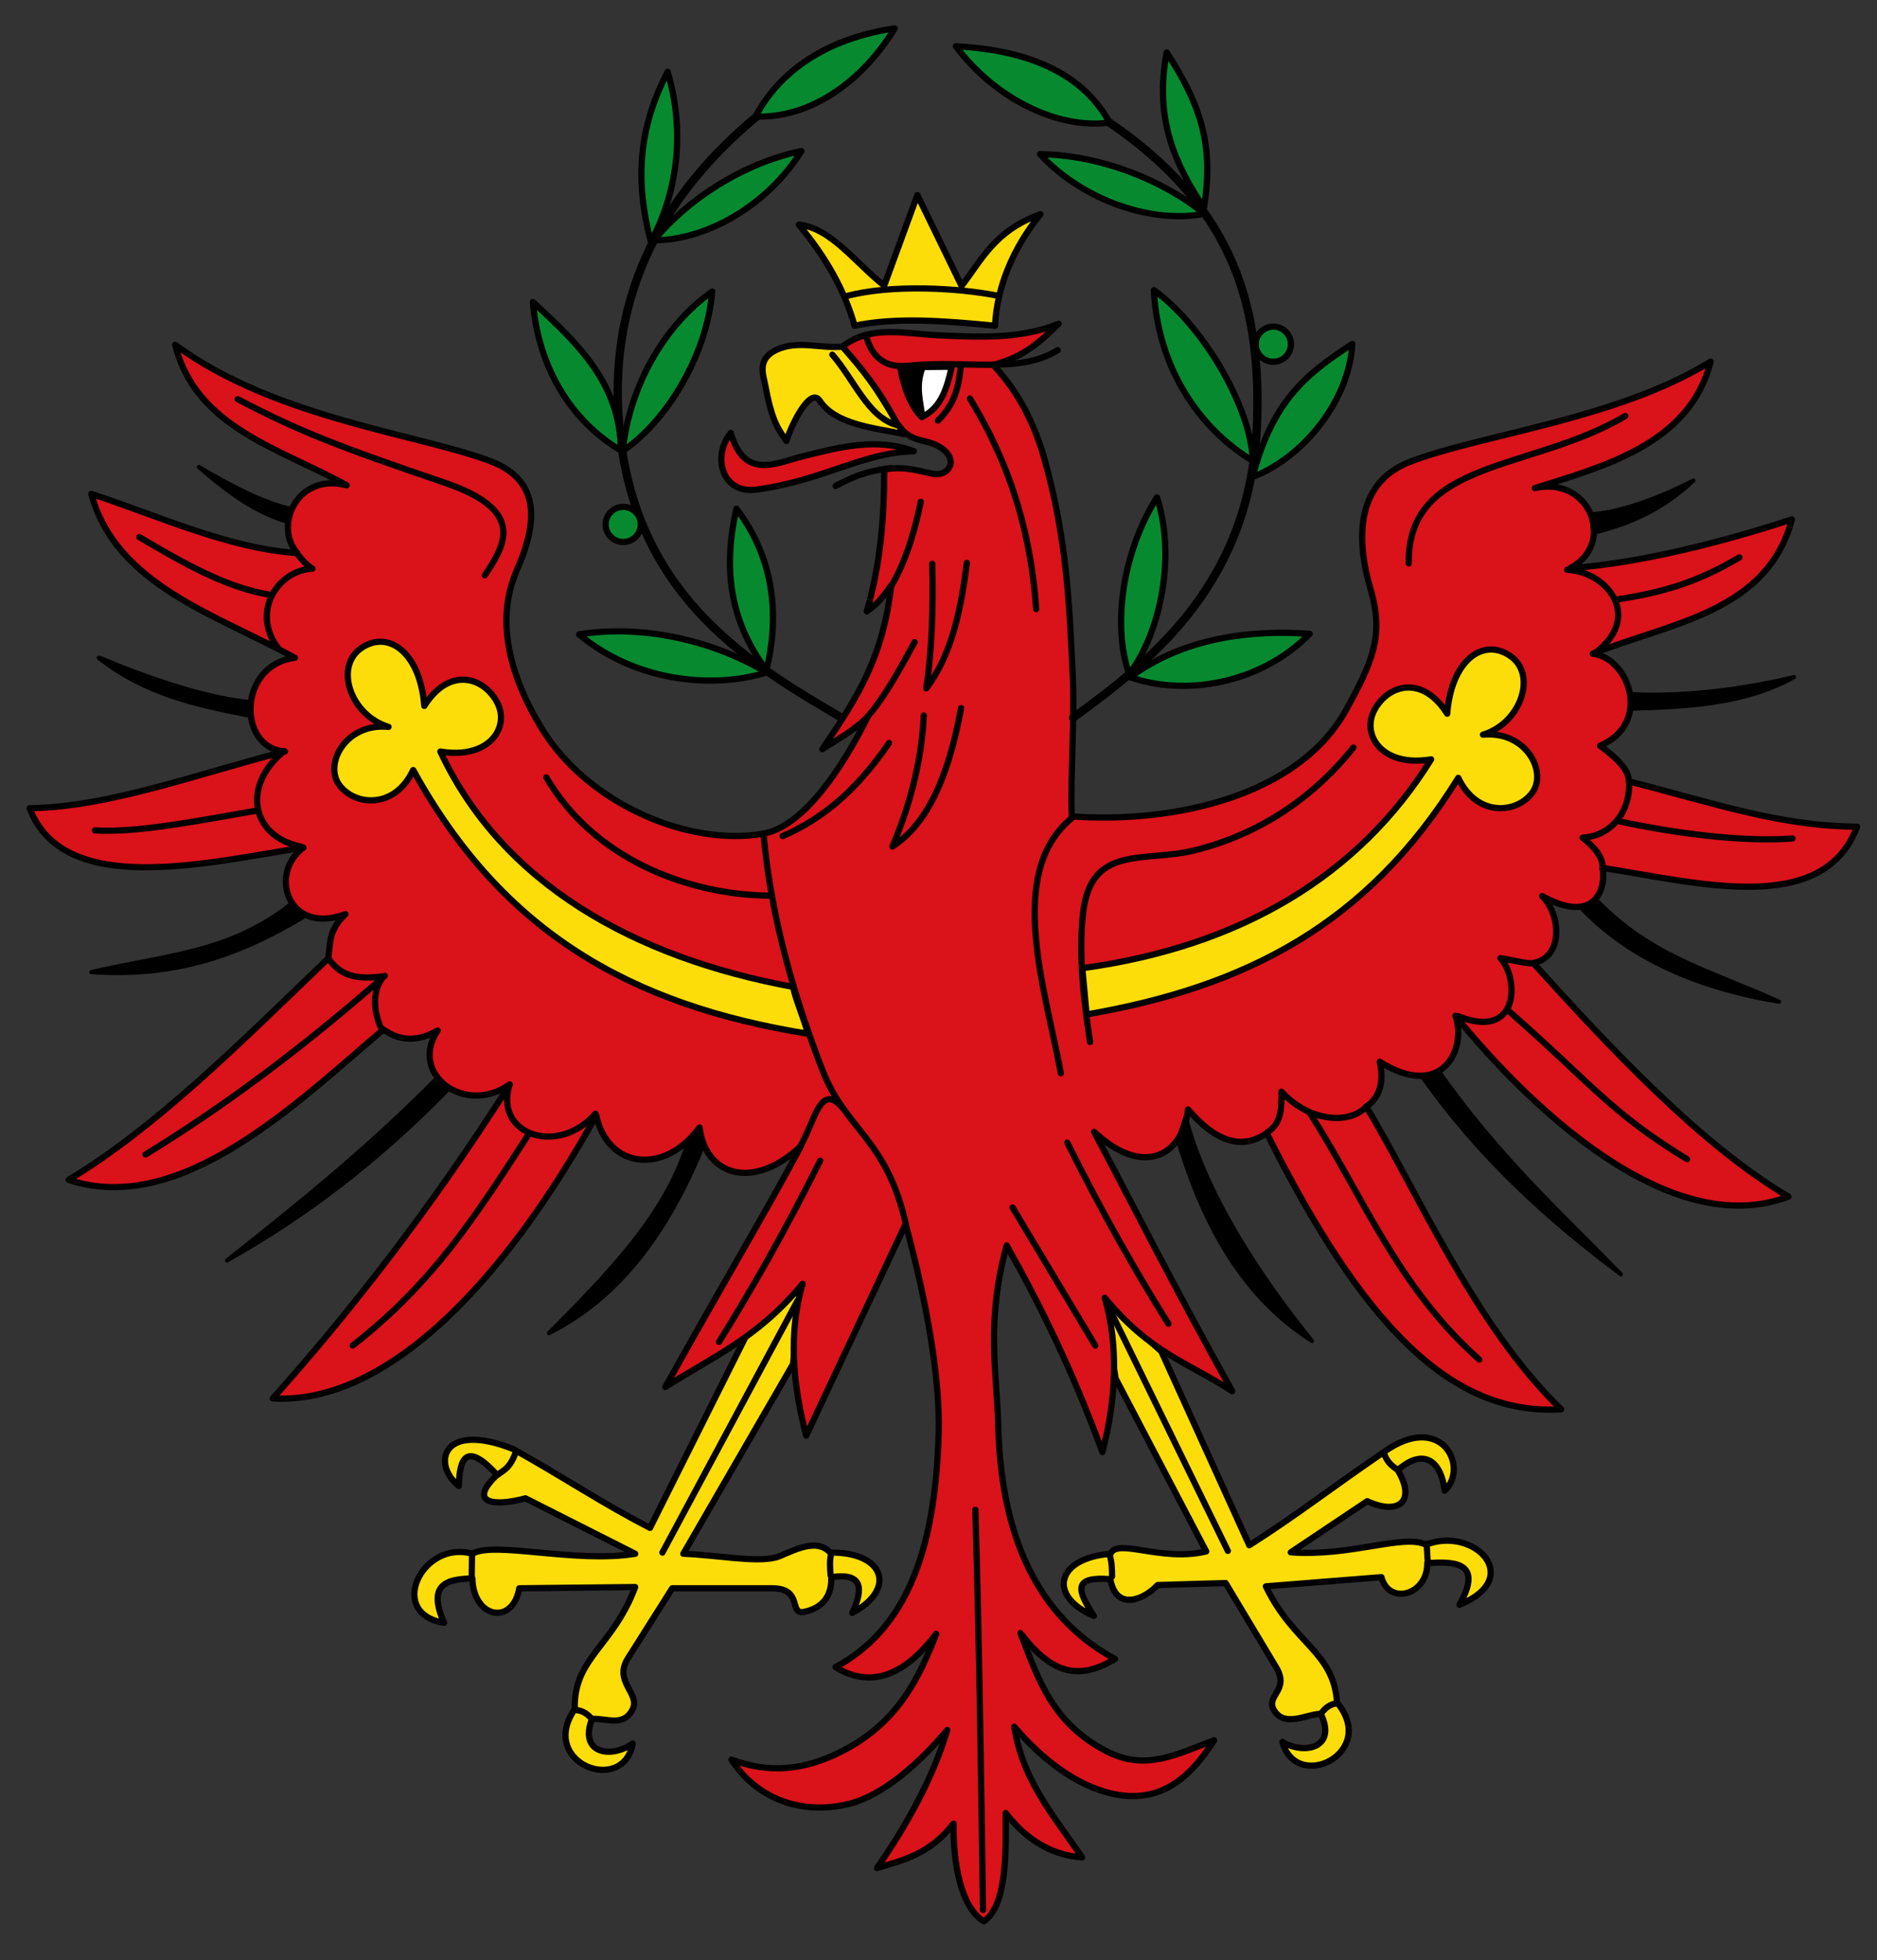 <?xml version="1.0" encoding="UTF-8" standalone="no"?>
<!DOCTYPE svg PUBLIC "-//W3C//DTD SVG 1.1//EN" "http://www.w3.org/Graphics/SVG/1.1/DTD/svg11.dtd">
<svg width="100%" height="100%" viewBox="0 0 454 474" version="1.1" xmlns="http://www.w3.org/2000/svg" xmlns:xlink="http://www.w3.org/1999/xlink" xml:space="preserve" xmlns:serif="http://www.serif.com/" style="fill-rule:evenodd;clip-rule:evenodd;stroke-linecap:round;stroke-linejoin:round;">
    <rect x="0" y="0" width="454" height="474" fill="#333333" stroke="none"/>
    <g transform="matrix(1,0,0,1,-514.664,-33.904)">
        <g id="Adler" transform="matrix(0.966,0,0,0.853,514.664,33.904)">
            <rect x="0" y="0" width="470" height="555" style="fill:none;"/>
            <g transform="matrix(1.036,0,0,1.172,-8.294,-39.734)">
                <path d="M214.55,112.7C224.448,110.578 236.379,111.506 248.488,112.7C248.95,103.279 252.804,94.015 259.449,85.719C248.28,89.763 245.207,96.907 240.409,103.076L229.725,81.082L221.715,102.983C214.936,97.726 208.841,88.988 201.057,88.249C207.432,95.863 212.107,103.963 214.548,112.701L214.55,112.7Z" style="fill:rgb(252,221,9);stroke:black;stroke-width:1.5px;"/>
                <path d="M211.77,117.73C218.8,125.39 222.128,131.995 226.587,138.92C219.82,137.463 210.034,136.763 206.121,130.823C203.888,127.432 199.353,136.381 198.081,140.571C195.52,137.092 194.33,134.449 192.996,127.255C192.508,124.621 190.864,120.867 195.526,118.598C200.815,116.023 206.448,118.337 211.766,117.729L211.77,117.73Z" style="fill:rgb(252,221,9);stroke:black;stroke-width:1.5px;"/>
                <path d="M228.88,143.05C219.886,139.68 210.88,142.061 201.899,144.315C195.546,145.909 187.947,150.075 184.614,138.624C180.12,144.16 182.343,153.517 190.938,152.326C207.139,150.081 216.38,143.383 228.881,143.051L228.88,143.05Z" style="fill:rgb(218,18,26);stroke:black;stroke-width:1.5px;"/>
                <path d="M165.11,403.49C153.313,397.416 144.93,391.622 132.02,384.41C114.69,377.543 112.374,388.168 118.9,393.353C119.055,386.283 120.879,382.737 128.141,390.67C121.071,397.365 127.061,398.483 134.997,396.334L161.528,409.749C147.129,412.129 127.338,406.607 122.178,409.749C110.108,406.269 101.333,424.187 115.322,426.443C111.125,416.882 116.21,415.889 122.178,415.711C122.392,425.355 131.904,427.212 133.506,418.096L161.526,417.798C156.061,432.405 146.625,434.888 146.919,447.311C137.985,460.341 158.627,468.285 160.929,455.658C155.551,459.43 147.869,457.993 151.091,449.696C154.559,449.469 158.754,451.772 160.929,447.311C162.759,443.558 156.225,440.649 159.737,435.089L170.469,418.097L194.619,418.097C202.203,418.097 198.567,424.591 202.353,423.801C204.686,423.314 209.095,421.757 208.929,415.414C216.448,414.26 216.774,418.085 213.997,424.059C224.762,418.275 221.791,409.305 208.631,409.452C204.954,405.357 198.131,409.976 195.511,410.644C190.491,411.926 181.301,410.048 173.153,409.75L199.684,363.842L201.473,344.465L188.207,357.284L165.11,403.49Z" style="fill:rgb(252,221,9);stroke:black;stroke-width:1.5px;"/>
                <path d="M309.94,407.7C321.143,400.59 330.03,393.64 342.24,385.303C356.35,375.009 363.199,388.756 357.161,394.507C356.371,387.578 352.338,383.867 345.819,389.507C350.298,397.015 346.121,400.567 338.445,397.029L319.972,409.401C334.527,410.477 347.212,404.885 352.628,407.551C364.339,403.001 376.584,415.631 360.746,422.086C366.806,411.343 358.913,411.654 352.953,412.016C353.054,419.709 343.728,422.342 341.883,415.409L313.948,417.63C320.704,431.69 330.325,433.315 331.148,445.71C341.218,457.888 321.372,467.651 317.944,455.282C323.639,458.555 331.161,456.434 327.206,448.46C323.731,448.546 318.496,451.848 315.929,447.601C313.769,444.027 319.82,442.859 316.44,437.218L304.225,416.833L287.765,417.317C285.042,420.379 277.882,424.14 276.359,415.893C267.309,415.188 268.252,418.431 272.375,424.785C261.134,419.992 263.285,410.791 276.405,409.755C278.036,405.865 288.788,411.791 299.535,409.183L277.628,367.32L274.738,348.18L288.68,360.808L309.94,407.7Z" style="fill:rgb(252,221,9);stroke:black;stroke-width:1.5px;"/>
                <path d="M399.75,342.15C384.45,326.446 370.145,313.567 355.32,292.457L351.808,294.467C365.868,314.317 382.2,328.989 399.749,342.15" style="stroke:black;stroke-width:1px;"/>
                <path d="M437.98,276.2C417.34,272.896 400.262,264.891 389.08,252.346L392.596,250.299C406.186,265.034 419.856,268.054 437.976,276.2" style="stroke:black;stroke-width:1px;"/>
                <path d="M238.45,475.04C232.821,482.343 226.37,483.859 219.967,485.772C227.403,474.997 233.489,463.952 236.959,452.384C230.09,460.506 221.316,468.284 213.111,470.27C201.275,473.135 190.619,468.682 184.791,459.538C193.734,462.853 202.164,462.322 211.621,457.451C224.9,450.612 229.999,440.149 234.277,429.131C226.898,438.794 218.902,442.603 209.935,437.181C226.285,428.336 234.115,410.44 234.874,380.243C235.204,367.086 231.956,348.624 226.876,329.993L202.856,381.173C199.515,368.421 198.591,356.073 201.983,344.442C190.923,357.825 179.863,362.263 168.803,369.423C183.339,343.283 193.355,326.662 201.565,311.153C190.004,322.034 178.495,318.264 177.078,306.63C168.574,318.233 154.878,316.6 152.109,303.721C128.939,345.568 100.629,373.741 73.939,372.171C92.079,351.851 111.939,326.646 131.209,296.218C120.362,303.923 106.737,293.692 113.774,283.178C109.402,285.69 105.03,286.033 100.654,282.931C79.892,300.621 51.634,328.321 24.584,319.301C45.794,306.562 66.103,286.151 87.31,265.761C87.968,262.33 87.14,259.197 91.483,255.029C77.6,260.244 72.801,245.192 81.347,238.929C58.402,242.474 23.392,251.268 15.167,229.39C34.105,229.236 56.497,220.866 76.875,215.677C65.433,214.95 65.399,194.746 79.26,193.021C60.709,182.698 36.03,175.549 30.07,153.373C46.665,158.822 63.26,166.574 79.854,167.682C74.137,161.335 79.664,148.147 91.778,151.286C75.628,142.295 55.38,137.404 50.338,117.302C74.682,135.295 110.331,139.066 126.948,145.622C139.864,150.717 137.028,162.438 132.91,171.852C127.295,184.706 131.939,198.634 138.872,210.012C150.17,228.547 174.668,238.71 192.452,235.57C202.372,233.818 211.803,219.226 217.702,207.33C213.613,211.234 210.32,212.754 206.741,215.129C215.214,202.587 221.415,193.079 223.394,175.5C221.089,178.96 219.241,180.59 217.492,181.824C220.836,170.371 221.719,158.918 221.708,147.464C226.868,146.591 229.928,147.844 233.512,148.518C237.276,149.226 239.909,145.199 235.409,142.194C231.267,139.428 227.701,141.906 223.815,134.605C220.463,128.305 216.159,122.868 211.589,117.742C218.483,112.433 226.32,114.616 234.779,115.002C244.311,115.437 254.686,116.015 263.869,112.211C260.1,115.786 256.013,120.164 248.06,122.169C254.565,129.154 258.202,136.953 260.497,145.145C265.829,164.185 266.462,180.101 267.242,196.575C267.818,208.73 266.617,222.478 267.045,231.38C291.634,233.172 321.821,226.498 333.325,205.643C339.762,193.979 342.547,187.613 339.287,176.553C335.671,164.282 335.706,150.777 348.622,145.682C365.242,139.126 398.992,135.354 421.441,121.367C416.401,141.477 395.1,146.836 378.95,151.978C392.342,148.937 398.687,165.398 387.502,171.325C404.097,170.217 424.485,164.995 441.082,159.545C435.161,181.938 411.962,184.477 392.952,192.026C401.895,193.139 407.283,208.969 394.717,214.289C398.651,217.171 401.824,220.224 401.661,222.903C422.038,228.092 437.901,233.722 456.831,233.876C448.607,255.754 418.233,247.382 395.291,243.837C396.249,248.201 393.98,257.987 380.729,250.66C385.073,254.828 386.141,265.339 378.579,266.872C397.075,287.26 418.749,310.62 440.251,323.362C411.221,334.372 376.981,300.847 359.761,279.615C362.569,287.197 356.87,300.387 341.467,290.735C342.547,295.364 341.581,299.327 338.208,301.622C349.64,320.231 364.228,354.496 385.318,374.812C358.633,376.409 337.328,354.334 314.158,308.002C309.867,310.963 303.571,312.167 295.148,302.266C293.735,313.9 284.01,318.564 272.45,307.683C280.659,323.189 291.272,344.278 305.81,370.421C294.75,363.261 286.073,361.208 275.012,347.825C278.404,359.455 277.778,372.4 274.437,385.155C267.183,365.299 259.357,349.482 251.307,335.163C246.227,353.792 248.941,365.695 249.271,378.852C250.029,409.052 261.138,426.352 277.491,435.192C268.524,440.615 262.018,438.595 254.639,428.932C258.918,439.952 262.227,450.711 275.506,457.55C284.963,462.42 292.498,458.182 301.441,454.867C295.613,464.011 288.236,470.551 276.401,467.686C268.195,465.7 260.018,459.71 253.151,451.586C255.131,464.346 262.111,472.41 269.547,483.185C263.148,482.763 256.693,479.756 251.064,472.453C251.163,482.071 251.356,494.838 245.802,498.663C240.248,495.32 238.354,484.643 238.453,475.022L238.45,475.04Z" style="fill:rgb(218,18,26);stroke:black;stroke-width:1.5px;"/>
                <path d="M140.67,356.39C157.78,347.822 169.345,331.967 177.83,311.3C177.529,307.29 177.54,304.978 174.025,310.916C168.635,328.122 154.62,342.301 140.675,356.396" style="stroke:black;stroke-width:1px;"/>
                <path d="M62.861,338.81C80.031,325.173 96.564,311.965 113.732,294.58L116.293,297.457C98.964,315.116 81.876,328.106 62.863,338.807" style="stroke:black;stroke-width:1px;"/>
                <path d="M30.07,269.05C49.588,270.448 65.15,265.427 81.36,255.702L78.233,252.667C63.41,264.382 48.123,264.836 30.073,269.05" style="stroke:black;stroke-width:1px;"/>
                <path d="M31.858,193.03C42.786,201.692 55.179,204.492 67.668,206.912L68.526,203.762C59.594,202.844 47.797,199.588 32.156,193.03" style="stroke:black;stroke-width:1px;"/>
                <path d="M56.05,146.85C62.899,152.86 69.924,157.993 77.552,160.115L78.599,157.063C71.698,155.625 63.714,151.34 56.051,146.851" style="stroke:black;stroke-width:1px;"/>
                <g>
                    <g>
                        <path d="M199.69,272.63C161.34,265.55 129.39,247.722 114.43,215.692C126.318,217.676 131.336,209.793 128.143,203.768C124.95,197.738 116.652,195.019 110.555,204.662C109.576,191.876 101.983,186.147 95.352,190.652C88.72,195.156 92.736,206.966 101.91,209.732C91.576,208.722 86.284,218.648 89.986,223.742C93.687,228.837 103.401,229.742 107.872,220.165C129.516,259.525 160.535,277.041 203.262,283.96C202.293,280.184 200.307,275.812 199.683,272.632L199.69,272.63Z" style="fill:rgb(252,221,9);stroke:black;stroke-width:1.5px;stroke-linecap:butt;stroke-linejoin:miter;"/>
                        <path d="M146.89,447.53C148.293,447.576 149.696,448.067 151.1,449.791M208.881,409.845C208.5,411.223 208.583,413.066 208.758,415M122.098,409.685C122.069,411.352 122.04,413.52 122.011,415.745M128.374,390.595C129.789,389.453 131.205,389.104 132.62,385.316M200.75,348.551L168.097,409.463" style="fill:none;stroke:black;stroke-width:1.5px;"/>
                    </g>
                    <path d="M211.05,207.31C190.03,194.921 162.88,179.05 158.054,140.525C154.386,111.255 163.855,84.325 191.364,61.685" style="fill:none;stroke:black;stroke-width:2px;stroke-linecap:butt;stroke-linejoin:miter;"/>
                    <path d="M185.98,156.96C195.706,169.629 196.18,184.14 193.231,196.01C184.231,183.788 182.777,171.267 185.98,156.96Z" style="fill:rgb(7,137,48);stroke:black;stroke-width:1.5px;"/>
                </g>
                <g>
                    <circle cx="158.63" cy="160.76" r="4.25" style="fill:rgb(7,137,48);stroke:black;stroke-width:1.5px;"/>
                    <g>
                        <path d="M147.97,187.36C161.241,198.569 179.922,200.726 193.29,196.576C179.27,188.176 161.98,185.042 147.97,187.36Z" style="fill:rgb(7,137,48);stroke:black;stroke-width:1.5px;"/>
                        <path d="M180.14,104.42C178.807,120.336 168.669,136.192 158.495,142.991C160.062,127.891 168.141,112.851 180.14,104.42Z" style="fill:rgb(7,137,48);stroke:black;stroke-width:1.5px;"/>
                        <path d="M201.7,70.44C193.257,83.998 178.229,92.094 166.073,92.015C174.054,82.271 187.476,73.364 201.7,70.44Z" style="fill:rgb(7,137,48);stroke:black;stroke-width:1.5px;"/>
                        <path d="M224.25,40.761C215.94,54.401 203.06,62.626 190.619,62.07C197.282,49.563 209.749,42.93 224.25,40.761Z" style="fill:rgb(7,137,48);stroke:black;stroke-width:1.5px;"/>
                        <path d="M169.38,51.27C173.97,67.072 171.192,81.36 165.307,92.44C161.545,77.898 162.139,65.15 169.38,51.27Z" style="fill:rgb(7,137,48);stroke:black;stroke-width:1.5px;"/>
                        <path d="M136.8,106.97C138.133,122.886 146.086,135.761 158.049,142.858C157.973,126.864 147.905,117.186 136.8,106.97Z" style="fill:rgb(7,137,48);stroke:black;stroke-width:1.5px;"/>
                    </g>
                </g>
                <g>
                    <path d="M267.36,207.51C287.125,193.196 310.67,174.24 311.848,135.44C312.743,105.95 304.955,83.01 275.441,63.07" style="fill:none;stroke:black;stroke-width:2px;stroke-linecap:butt;stroke-linejoin:miter;"/>
                    <path d="M287.63,154.21C279.14,167.738 276.858,185.44 280.912,196.989C288.725,186.503 292.166,168.154 287.63,154.21Z" style="fill:rgb(7,137,48);stroke:black;stroke-width:1.5px;"/>
                </g>
                <g>
                    <g>
                        <g transform="matrix(-0.996,0.094,0.094,0.996,0,0)">
                            <circle cx="-303.22" cy="146.25" r="4.25" style="fill:rgb(7,137,48);stroke:black;stroke-width:1.5px;"/>
                        </g>
                        <g>
                            <path d="M324.54,187.22C312.383,199.629 293.988,202.27 281.14,197.711C294.304,188.029 310.38,186.231 324.54,187.22Z" style="fill:rgb(7,137,48);stroke:black;stroke-width:1.5px;"/>
                            <path d="M259.36,71.2C270.225,82.907 287.118,88 299.037,85.613C289.35,77.563 273.877,71.368 259.36,71.2Z" style="fill:rgb(7,137,48);stroke:black;stroke-width:1.5px;"/>
                            <path d="M239.01,45.08C248.567,57.877 263.853,65.27 276.18,63.549C268.79,50.039 253.647,45.876 239.01,45.08" style="fill:rgb(7,137,48);stroke:black;stroke-width:1.5px;"/>
                            <path d="M289.99,46.579C286.908,62.739 292.083,73.719 298.985,84.202C301.361,69.371 298.507,59.719 289.99,46.579Z" style="fill:rgb(7,137,48);stroke:black;stroke-width:1.5px;"/>
                            <path d="M334.84,117.09C334.169,130.531 323.224,144.482 310.72,149.3C315.614,130.84 323.484,124.511 334.84,117.09Z" style="fill:rgb(7,137,48);stroke:black;stroke-width:1.5px;"/>
                            <path d="M286.88,104.09C287.849,122.91 297.89,137.624 310.792,145.38C310.35,132.31 298.702,112.575 286.88,104.09Z" style="fill:rgb(7,137,48);stroke:black;stroke-width:1.5px;"/>
                        </g>
                    </g>
                    <g>
                        <path d="M325.09,358.27C308.93,348.013 299.04,331.07 292.692,309.644L294.562,304.039C299.446,322.967 312.642,342.835 325.09,358.269" style="stroke:black;stroke-width:1px;"/>
                        <path d="M441.59,197.69C429.411,204.481 414.94,204.952 402.22,205.331L401.881,201.786C410.845,202.317 425.091,201.646 441.586,197.69" style="stroke:black;stroke-width:1px;"/>
                        <path d="M417.27,150.15C409.19,157.776 401.11,160.735 393.04,162.841L392.598,158.3C399.528,157.877 408.78,154.483 417.274,150.15" style="stroke:black;stroke-width:1px;"/>
                    </g>
                </g>
                <g>
                    <path d="M269.58,268.11C307.8,262.866 336.402,245.796 353.9,217.58C342.012,219.564 336.994,211.681 340.187,205.656C343.38,199.626 351.678,196.907 357.775,206.55C358.754,193.764 366.347,188.035 372.978,192.54C379.61,197.044 375.594,208.854 366.42,211.62C376.754,210.61 382.046,220.536 378.344,225.63C374.643,230.725 364.929,231.63 360.458,222.053C338.378,257.708 308.928,272.655 270.628,279.293L269.58,268.11Z" style="fill:rgb(252,221,9);stroke:black;stroke-width:1.5px;stroke-linecap:butt;stroke-linejoin:miter;"/>
                    <g>
                        <path d="M271.46,285.97C269.853,275.31 268.661,264.666 269.774,254.77C271.652,238.063 284.507,242.631 296.755,239.593C312.427,235.706 325.489,226.801 335.115,214.719M265.955,310.299C274.536,327.502 282.612,341.679 290.4,354.121M324.384,302.851C337.268,322.787 345.504,344.951 365.524,362.77M338.444,301.37C334.389,306.051 324.465,305.366 317.73,297.963C317.783,302.653 317.53,305.591 314.359,307.803M372.869,278.653C392.959,296.305 397.237,302.997 415.735,314.29M378.966,266.86C377.037,267.155 373.3,266.058 370.637,265.671C375.237,270.628 375.181,285.711 360.395,279.701M399.445,232.591C411.772,235.273 428.829,237.683 441.237,236.728M401.74,222.919C402.08,230.116 397.612,236.106 390.498,236.533C393.305,238.808 394.999,240.661 395.374,243.38M398.609,178.95C409.241,177.313 417.769,175.05 428.398,168.733M386.772,171.723C396.702,172.222 405.224,183.405 393.226,192.062M400.828,134.532C378.118,147.979 348.134,144.893 348.478,170.196M192.528,235.536C194.423,256.736 200.388,276.188 206.763,292.706C212.464,307.475 222.315,309.16 227.01,330.286M267.05,231.786C251.02,244.95 260.61,272.956 264.403,293.521M206.233,314.661C197.652,331.864 189.576,346.041 181.788,358.483M135.88,308.103C122.996,328.039 112.67,344.243 93.251,359.373M131.059,296.611C127.627,308.417 142.86,313.621 151.926,303.308M101.001,269.941C80.911,287.593 61.671,301.873 43.168,313.171M87.378,265.731C90.082,269.604 93.6,271.076 100.803,270.028C97.679,273.51 98.331,279.098 100.407,283.217M70,229.997C55.91,232.427 41.195,235.413 30.95,234.767M76.648,215.627C66.652,223.588 68.351,236.128 80.698,238.677M73.58,177.827C62.948,176.19 52.315,170.133 41.683,163.817M79.095,166.813C80.801,169.218 82.115,170.613 83.52,171.444C74.773,171.943 68.671,182.272 75.292,190.78M65.459,130.46C80.609,138.396 89.823,141.904 115.579,150.701C135.302,157.437 130.002,165.801 125.185,173.08M140.054,221.948C151.422,241.463 174.044,250.506 194.604,250.566M209.956,151.446C213.463,149.57 217.171,147.824 223.42,147.123M209.17,119.69C214.531,125.856 217.775,134.84 224.833,136.76M240.193,122.783C239.701,127.469 238.782,131.654 234.682,135.665M217.267,114.902C218.889,121.408 223.139,122.891 227.596,122.391C241.143,120.871 254.271,124.505 263.646,118.597M242.426,130.299C253.161,147.881 257.271,164.694 258.446,181.247M233.326,170.277C233.591,181.54 233.198,191.516 231.887,200.417C238.032,192.215 240.261,181.407 241.686,170.054M223.383,175.724C226.304,170.77 228.753,164.163 230.55,155.277M216.34,208.697C220.808,204.245 224.641,197.339 229.075,189.217M197.152,236.151C205.731,232.424 214.312,226.204 222.89,213.602M231.271,206.959C230.776,217.533 228.173,228.109 223.704,238.68C233.825,232.1 237.95,217.734 240.299,205.17M212.67,105.51C223.316,102.642 239.66,103.514 249.249,105.459M243.744,399.099C244.734,433.259 245.138,464.479 245.584,495.909M252.739,325.989L272.712,359.377M200.868,312.137C204.84,306.049 206.041,295.297 211.6,301.842" style="fill:none;stroke:black;stroke-width:1.5px;"/>
                        <path d="M225.51,122.49C226.417,127.454 227.908,131.834 230.795,134.818L231.34,122.639L225.51,122.49Z" style="stroke:black;stroke-width:1.5px;"/>
                        <path d="M331.2,445.91C329.807,446.082 328.453,446.697 327.211,448.541M276.191,410.151C276.695,411.489 276.778,413.332 276.777,415.274M352.787,407.328C352.966,408.986 352.891,409.801 353.12,412.01M345.788,389.431C344.276,388.421 343.159,387.47 342.463,385.301M276.223,350.633L304.761,409.053" style="fill:none;stroke:black;stroke-width:1.5px;"/>
                        <path d="M230.87,134.72C235.632,132.535 236.941,127.327 238.037,122.62L231.017,122.682C229.132,127.355 230.576,131.273 230.87,134.722L230.87,134.72Z" style="fill:white;stroke:black;stroke-width:1.5px;"/>
                    </g>
                </g>
            </g>
        </g>
    </g>
</svg>
